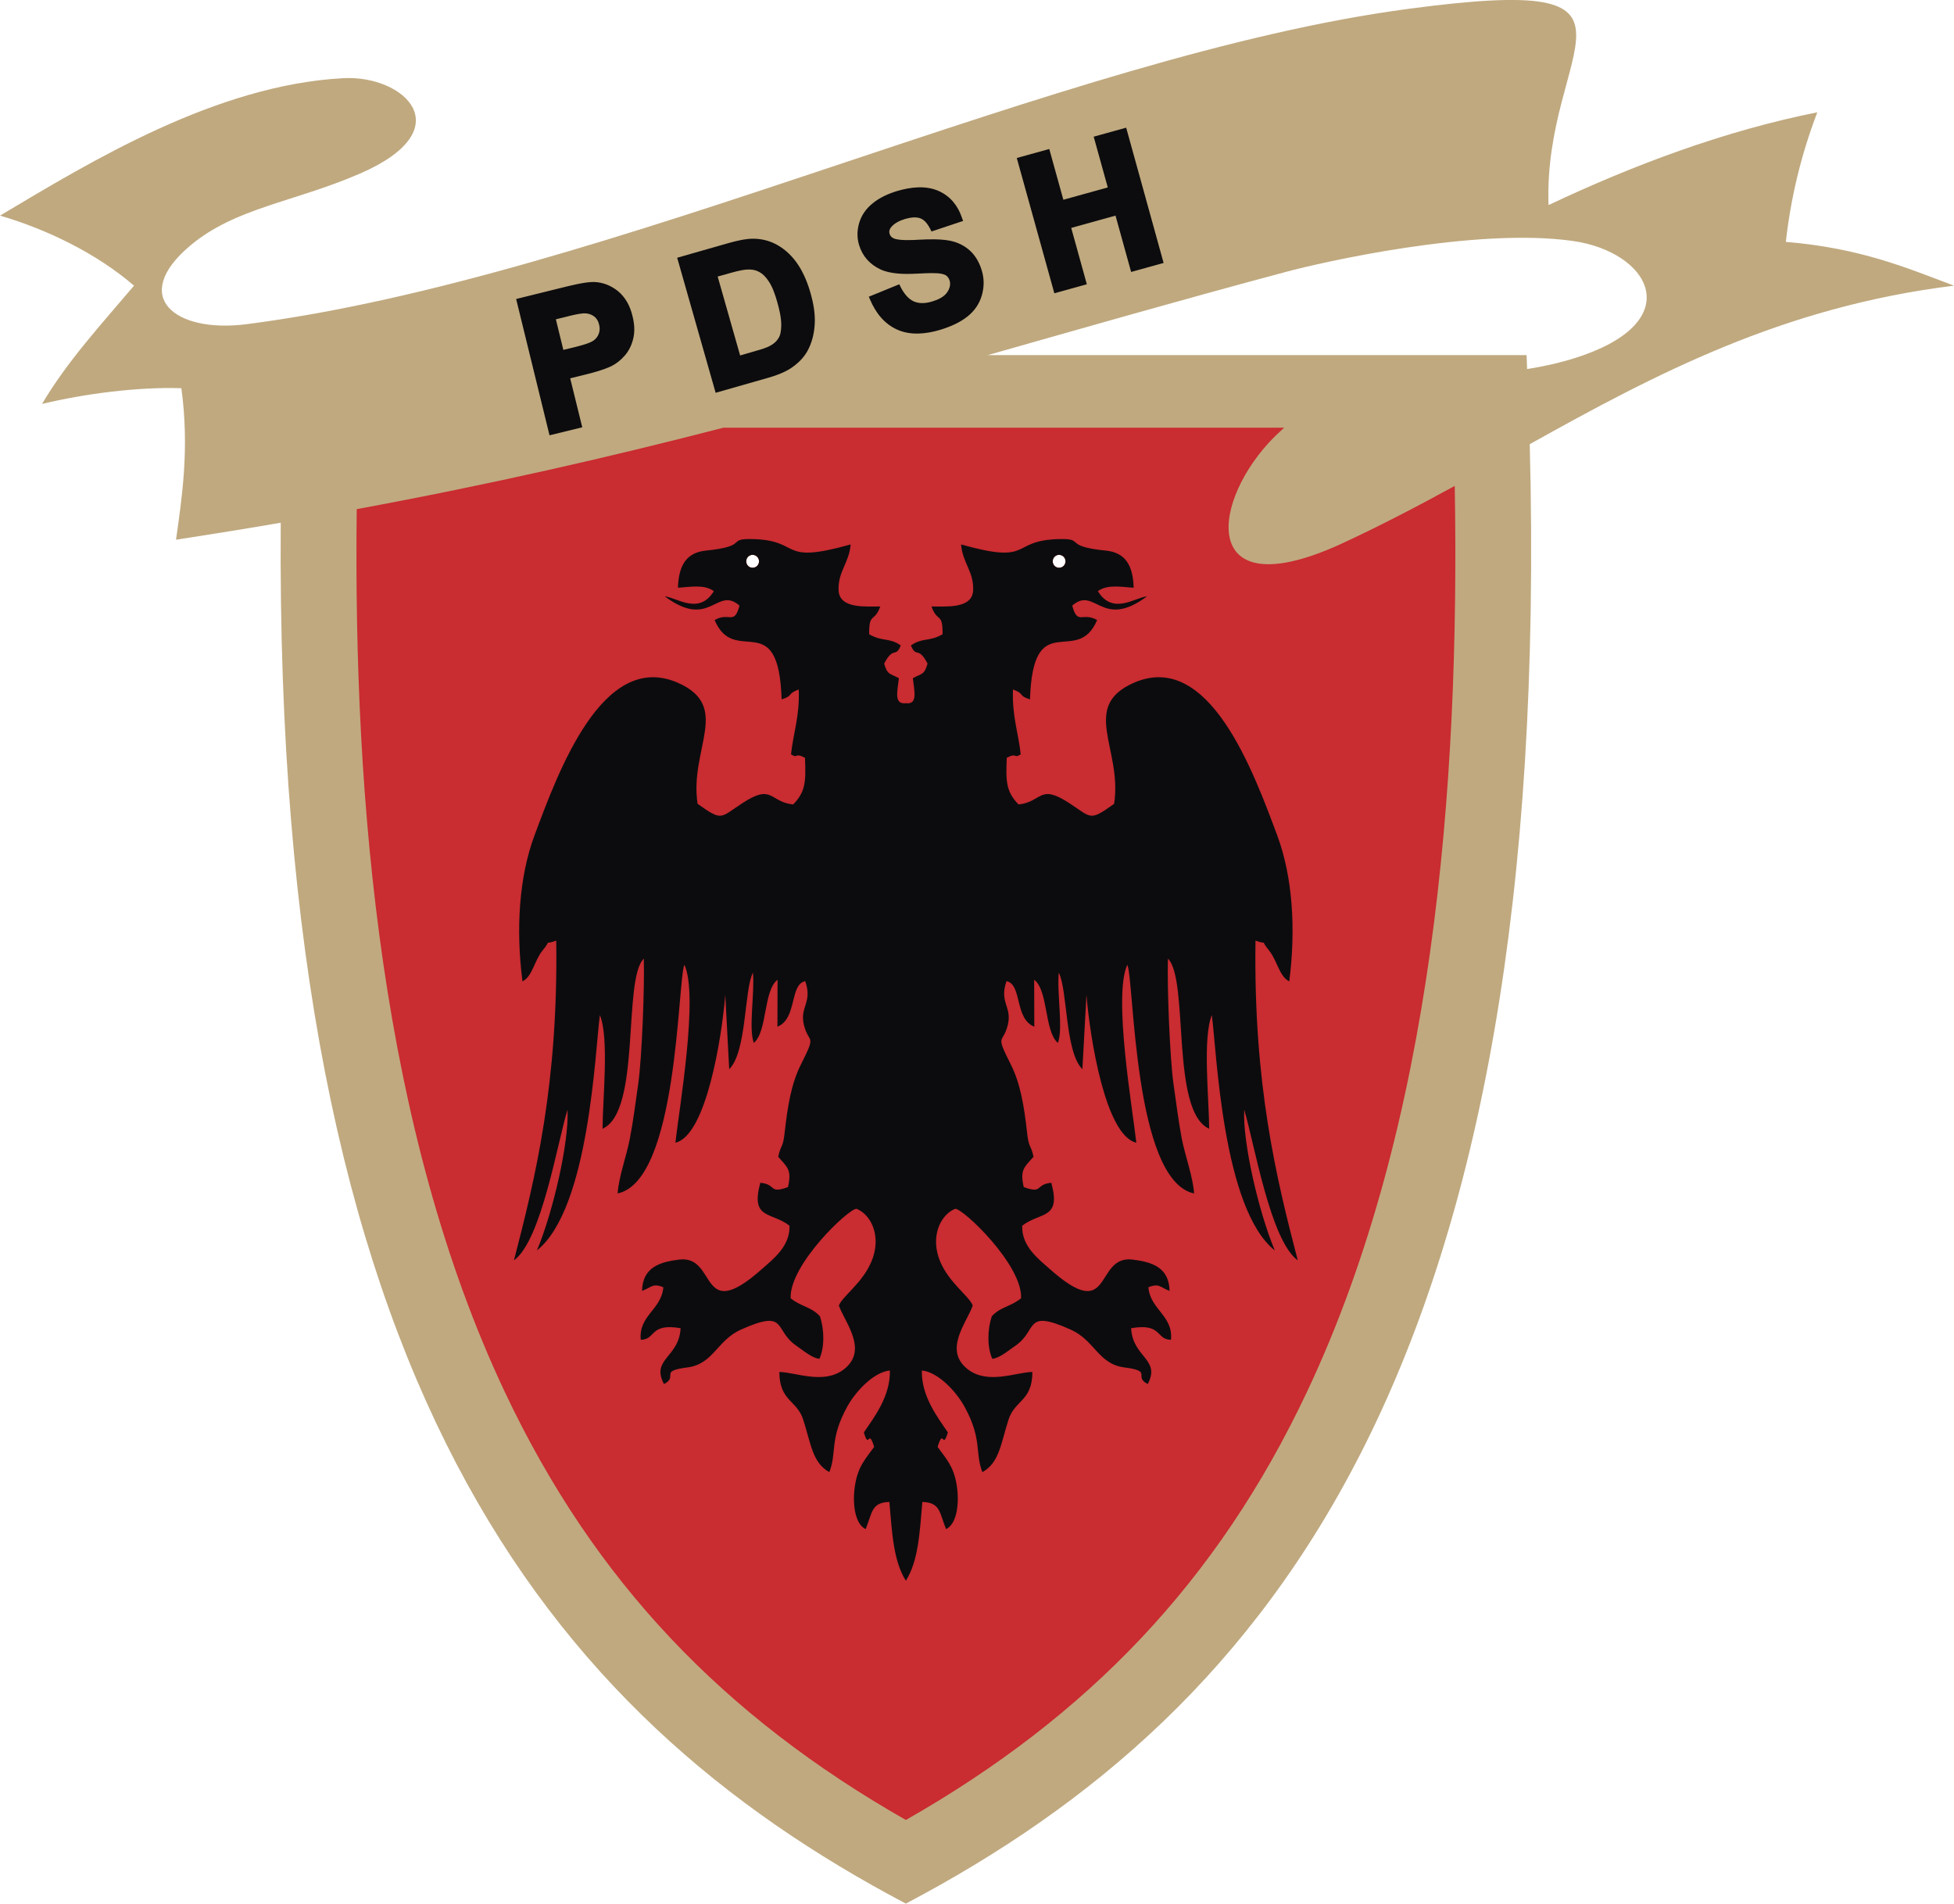 <?xml version="1.0" encoding="UTF-8"?>
<!DOCTYPE svg PUBLIC "-//W3C//DTD SVG 1.1//EN" "http://www.w3.org/Graphics/SVG/1.1/DTD/svg11.dtd">
<!-- Creator: CorelDRAW X7 -->
<svg xmlns="http://www.w3.org/2000/svg" xml:space="preserve" width="153.972mm" height="150mm" version="1.1" style="shape-rendering:geometricPrecision; text-rendering:geometricPrecision; image-rendering:optimizeQuality; fill-rule:evenodd; clip-rule:evenodd"
viewBox="0 0 15397 15000"
 xmlns:xlink="http://www.w3.org/1999/xlink">
 <defs>
  <style type="text/css">
   <![CDATA[
    .fil2 {fill:#0C0C0E}
    .fil0 {fill:#C0A97F}
    .fil1 {fill:#C92C31}
   ]]>
  </style>
 </defs>
 <g id="Layer_x0020_1">
  <g id="_278204016">
   <path class="fil0" d="M7138 15000c-2833,-1495 -4975,-4131 -4926,-10881 -266,46 -540,90 -825,134 44,-316 108,-713 42,-1194 -341,-11 -757,42 -1098,124 202,-341 468,-628 725,-932 -296,-255 -687,-444 -1056,-552 718,-428 1704,-1030 2705,-1083 480,-26 938,402 131,752 -524,227 -981,268 -1338,568 -478,403 -119,690 441,619 2867,-367 6408,-2119 9157,-2485 2099,-280 1062,286 1106,1546 660,-312 1384,-585 2118,-731 -130,340 -210,681 -248,1021 587,49 946,202 1325,345 -1354,167 -2354,698 -3343,1249 187,7210 -1999,9961 -4916,11500zm1208 -10628l1 0 0 0 1 0c27,2 48,24 48,51 0,27 -21,50 -48,51l-1 0 0 0 -1 0 -1 0 -1 0 0 0 -1 0c-27,-1 -48,-24 -48,-51 0,-27 21,-49 48,-51l1 0 0 0 1 0 1 0zm-2416 0l0 0 2 0 0 0 1 0c27,2 48,24 48,51 0,27 -21,50 -48,51l-1 0 0 0 -2 0 0 0 -1 0 0 0 -1 0c-27,-1 -49,-24 -49,-51 0,-27 22,-49 49,-51l1 0 0 0 1 0zm1854 -1574l4245 0c2,37 3,73 4,110 151,-24 302,-58 452,-112 808,-290 503,-812 -90,-897 -768,-110 -1989,170 -2257,242 -842,225 -1607,445 -2354,657z"/>
   <path class="fil1" d="M11463 3829c-287,157 -579,310 -883,451 -1107,513 -1052,-280 -580,-794 39,-42 79,-80 119,-116l-4418 0c-886,229 -1819,444 -2890,642 -28,2325 197,4903 1167,6957 705,1493 1723,2553 3160,3372 1437,-819 2455,-1879 3160,-3372 996,-2108 1206,-4768 1165,-7140zm-3118 543c29,0 51,23 51,51 0,28 -22,51 -51,51 -28,0 -50,-23 -50,-51 0,-28 22,-51 50,-51zm-2415 0c-28,0 -50,23 -50,51 0,28 22,51 50,51 29,0 51,-23 51,-51 0,-28 -22,-51 -51,-51z"/>
  </g>
  <path class="fil2" d="M4493 2981l95 386 -258 63 -263 -1074 356 -88c70,-17 185,-47 256,-46 71,2 133,27 188,70 63,51 99,122 117,199 15,59 20,121 5,180 -12,49 -34,95 -68,133 -29,33 -63,61 -103,81 -66,31 -145,52 -215,69l-110 27zm843 -950l399 -114c63,-18 140,-37 205,-36 69,1 134,19 193,54 61,36 111,86 151,144 49,71 82,156 105,238 21,75 35,155 31,233 -4,78 -22,154 -61,222 -31,53 -77,96 -128,130 -54,35 -121,59 -182,76l-410 117 -303 -1064zm1510 307l240 -98 11 22c23,45 56,91 103,113 46,20 97,15 144,1 44,-13 95,-35 121,-75 18,-28 27,-57 18,-90 -6,-17 -14,-31 -29,-41 -19,-12 -51,-16 -73,-17 -55,-3 -118,2 -173,4 -84,4 -195,2 -272,-35 -83,-40 -140,-103 -167,-192 -17,-57 -16,-115 1,-173 18,-61 54,-112 103,-152 57,-48 127,-79 197,-100 105,-31 226,-46 329,1 91,42 149,115 181,210l9 25 -249 83 -10 -20c-17,-33 -41,-69 -76,-83 -37,-15 -84,-6 -121,4 -42,13 -87,33 -114,69 -11,15 -15,31 -9,49 5,18 17,29 34,36 41,18 150,13 195,10 78,-4 171,-7 248,8 58,12 110,37 154,76 48,43 78,100 96,161 19,64 18,128 0,192 -19,67 -57,122 -111,166 -63,51 -142,84 -218,107 -110,33 -232,46 -339,-2 -102,-46 -169,-133 -212,-234l-11 -25zm1533 -764l350 -97 -111 -400 256 -71 295 1066 -256 71 -123 -444 -349 97 123 444 -256 71 -296 -1066 256 -71 111 400zm-3999 942l59 241 87 -21c39,-10 117,-29 150,-52 20,-14 34,-32 42,-54 9,-24 9,-47 3,-71 -6,-28 -20,-52 -44,-69 -24,-16 -50,-22 -78,-21 -44,3 -103,18 -145,29l-74 18zm1275 -337l177 622 127 -37c35,-10 82,-23 114,-42 25,-14 46,-32 61,-57 18,-27 21,-68 22,-99 1,-60 -15,-128 -31,-184 -15,-54 -37,-121 -69,-167 -19,-29 -44,-57 -76,-73 -29,-16 -61,-20 -94,-18 -49,3 -118,23 -165,37l-66 18z"/>
  <path class="fil2" d="M7138 12456c100,-159 109,-385 130,-621 145,4 134,88 187,214 88,-42 106,-212 83,-349 -24,-148 -83,-205 -150,-299 48,-156 37,31 81,-114 -80,-118 -210,-285 -205,-488 132,14 273,170 336,285 142,259 80,360 141,516 134,-74 145,-225 206,-414 50,-155 187,-144 188,-375 -123,0 -347,101 -506,-19 -201,-152 -10,-371 36,-505 -29,-75 -184,-176 -256,-345 -81,-192 -3,-367 117,-417 59,-6 531,440 520,705 -86,69 -162,66 -231,142 -35,106 -37,243 4,335 57,-5 124,-63 185,-105 176,-123 64,-290 433,-125 190,85 217,272 423,298 230,29 66,70 184,131 104,-198 -119,-208 -131,-440 247,-43 194,91 314,91 18,-192 -163,-236 -178,-414 85,-33 88,-2 167,29 -4,-187 -139,-228 -293,-247 -304,-36 -149,523 -655,71 -84,-75 -220,-176 -213,-338 144,-111 309,-47 229,-338 -130,12 -62,90 -217,34 -32,-138 5,-157 77,-239 -24,-108 -37,-59 -52,-200 -21,-183 -48,-371 -127,-527 -127,-253 -62,-153 -23,-315 33,-142 -70,-172 -11,-342 125,27 61,296 219,359l-1 -370c113,87 79,406 187,498 43,-114 -9,-391 7,-554 70,137 48,624 186,761l32 -586c28,345 151,1111 393,1165 -30,-271 -184,-1157 -71,-1402 55,123 48,1702 526,1802 -8,-129 -69,-291 -97,-432 -26,-138 -44,-285 -65,-430 -29,-203 -51,-767 -44,-988 168,165 19,1205 325,1340 -1,-235 -53,-716 21,-895 38,280 83,1525 496,1854 -129,-308 -254,-856 -241,-1109 81,269 206,1031 422,1187 -171,-655 -349,-1390 -333,-2519 114,41 24,-24 107,78 65,80 80,204 159,243 53,-412 27,-824 -95,-1151 -186,-498 -535,-1459 -1127,-1203 -430,187 -91,523 -158,955 -198,141 -175,110 -357,-8 -236,-153 -208,-7 -396,13 -98,-101 -101,-179 -93,-368 85,-44 53,10 110,-27 -18,-168 -69,-300 -61,-511 96,35 38,48 134,78 24,-740 370,-250 529,-625 -116,-67 -154,45 -196,-114 181,-158 230,195 589,-73 -96,10 -271,150 -387,-41 77,-56 187,-32 282,-27 -5,-175 -65,-276 -216,-292 -357,-36 -152,-98 -381,-91 -384,13 -191,203 -763,42 12,147 102,215 95,363 -7,149 -226,124 -328,126 45,129 90,43 87,219 -107,61 -159,24 -249,88 41,103 57,1 131,143 -26,91 -45,76 -116,115 13,110 39,208 -55,197 -94,11 -68,-87 -55,-197 -71,-39 -90,-24 -116,-115 74,-142 90,-40 131,-143 -90,-64 -142,-27 -249,-88 -3,-176 42,-90 87,-219 -102,-2 -321,23 -328,-126 -7,-148 83,-216 95,-363 -572,161 -379,-29 -763,-42 -229,-7 -24,55 -381,91 -151,16 -211,117 -217,292 96,-5 206,-29 283,27 -116,191 -291,51 -387,41 359,268 408,-85 589,73 -42,159 -80,47 -196,114 159,375 505,-115 528,625 97,-30 39,-43 135,-78 8,211 -43,343 -61,511 57,37 25,-17 110,27 8,189 5,267 -93,368 -188,-20 -160,-166 -396,-13 -182,118 -159,149 -357,8 -67,-432 272,-768 -158,-955 -592,-256 -941,705 -1127,1203 -122,327 -148,739 -95,1151 79,-39 93,-163 158,-243 84,-102 -6,-37 108,-78 16,1129 -163,1864 -333,2519 216,-156 340,-918 422,-1187 13,253 -112,801 -241,1109 413,-329 458,-1574 496,-1854 74,179 22,660 21,895 306,-135 157,-1175 325,-1340 7,221 -15,785 -44,988 -21,145 -39,292 -66,430 -27,141 -88,303 -96,432 478,-100 471,-1679 526,-1802 113,245 -41,1131 -71,1402 241,-54 365,-820 393,-1165l31 586c139,-137 117,-624 187,-761 15,163 -36,440 7,554 108,-92 74,-411 187,-498l-1 370c157,-63 94,-332 219,-359 59,170 -44,200 -11,342 39,162 104,62 -23,315 -79,156 -106,344 -127,527 -15,141 -28,92 -52,200 71,82 109,101 77,239 -155,56 -87,-22 -218,-34 -79,291 86,227 230,338 6,162 -129,263 -213,338 -506,452 -351,-107 -655,-71 -154,19 -289,60 -294,247 80,-31 83,-62 168,-29 -15,178 -196,222 -178,414 120,0 67,-134 314,-91 -12,232 -236,242 -131,440 118,-61 -46,-102 184,-131 206,-26 233,-213 422,-298 370,-165 257,2 434,125 61,42 127,100 185,105 41,-92 39,-229 4,-335 -69,-76 -145,-73 -231,-142 -11,-265 461,-711 520,-705 120,50 198,225 116,417 -71,169 -226,270 -256,345 47,134 237,353 37,505 -159,120 -383,19 -506,19 1,231 138,220 188,375 61,189 72,340 206,414 61,-156 -1,-257 141,-516 63,-115 204,-271 336,-285 5,203 -125,370 -205,488 43,145 33,-42 81,114 -67,94 -126,151 -150,299 -23,137 -5,307 83,349 53,-126 42,-210 187,-214 21,236 30,462 130,621zm1207 -8084c29,0 51,23 51,51 0,28 -22,51 -51,51 -28,0 -50,-23 -50,-51 0,-28 22,-51 50,-51zm-2415 0c-28,0 -50,23 -50,51 0,28 22,51 50,51 29,0 51,-23 51,-51 0,-28 -22,-51 -51,-51z"/>
 </g>
</svg>
